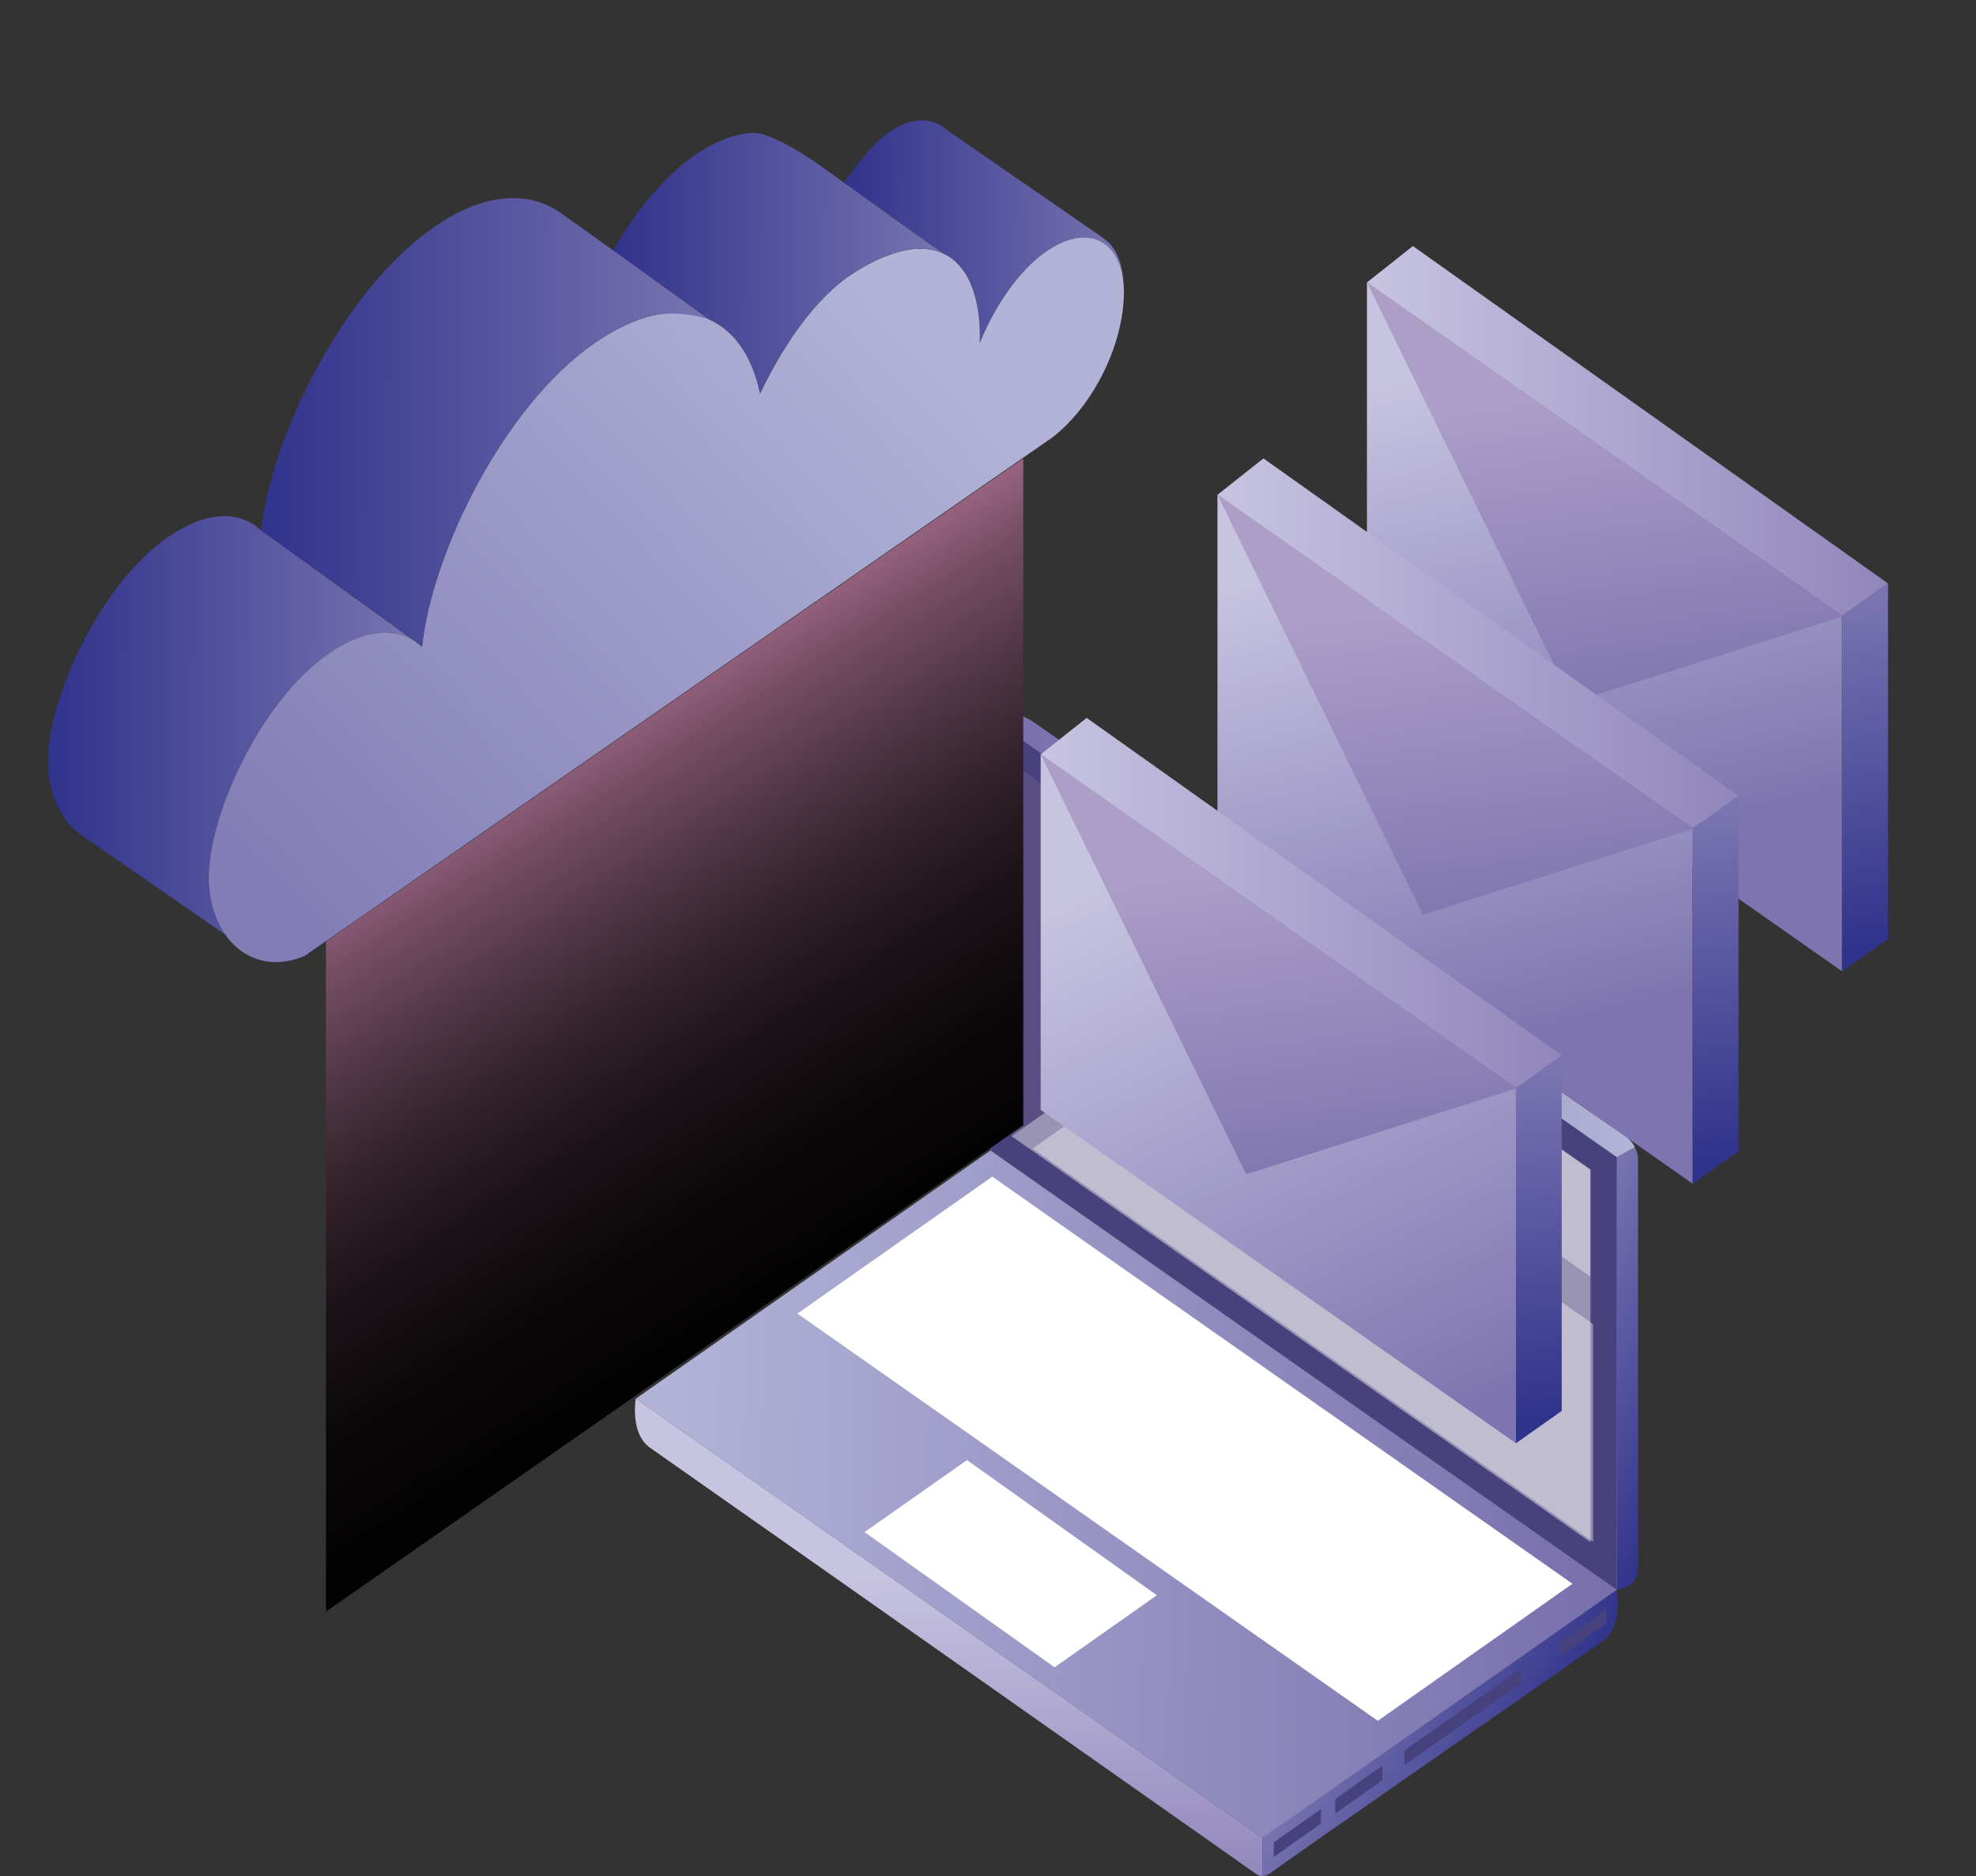 <svg width="217" height="206" viewBox="0 0 217 206" fill="none" xmlns="http://www.w3.org/2000/svg">
<rect x="0" y="0" width="217" height="206" fill="#333333" stroke="none"/>
<g clip-path="url(#clip0_210_113)">
<path d="M202.301 106.65L150.114 70.053V31.011L202.301 67.613V106.65Z" fill="url(#paint0_linear_210_113)"/>
<path d="M202.301 106.65L207.337 103.102V64.059L202.301 67.613V106.65Z" fill="url(#paint1_linear_210_113)"/>
<path d="M155.161 27.015L150.114 31.011L202.295 67.613L207.337 64.059L155.161 27.015Z" fill="url(#paint2_linear_210_113)"/>
<path d="M172.678 77.122L150.114 31.011L202.424 67.669L172.678 77.122Z" fill="url(#paint3_linear_210_113)"/>
<path d="M185.888 129.972L133.701 93.369V54.327L185.888 90.929V129.972Z" fill="url(#paint4_linear_210_113)"/>
<path d="M185.888 129.971L190.924 126.418V87.375L185.888 90.929V129.971Z" fill="url(#paint5_linear_210_113)"/>
<path d="M138.748 50.331L133.701 54.327L185.882 90.929L190.924 87.375L138.748 50.331Z" fill="url(#paint6_linear_210_113)"/>
<path d="M156.265 100.438L133.701 54.327L186.011 90.985L156.265 100.438Z" fill="url(#paint7_linear_210_113)"/>
<path d="M139.521 205.65C142.843 203.215 164.69 188.11 173.502 181.948C174.382 181.338 175.395 180.599 176.062 180.129C178.23 178.618 177.558 174.532 177.558 174.532L138.658 201.794V205.997C138.658 205.997 139.045 205.997 139.521 205.644V205.65Z" fill="url(#paint8_linear_210_113)"/>
<path d="M137.874 205.7C132.961 202.252 87.126 169.982 71.38 158.951C69.156 157.389 69.817 153.556 69.817 153.556L138.652 201.799V206.002C138.462 206.002 138.154 205.902 137.874 205.7Z" fill="url(#paint9_linear_210_113)"/>
<path d="M108.761 126.322H108.767L177.558 174.549L138.658 201.81L69.823 153.567L108.761 126.322Z" fill="url(#paint10_linear_210_113)"/>
<g style="mix-blend-mode:soft-light">
<path d="M108.969 129.188L172.685 173.889L151.308 188.938L87.57 144.226L108.969 129.188Z" fill="white"/>
</g>
<g style="mix-blend-mode:soft-light">
<path d="M106.19 160.311L127.046 175.148L115.809 183.062L94.942 168.219L106.19 160.311Z" fill="white"/>
</g>
<path d="M177.557 174.538C177.557 174.538 179.888 174.454 179.888 172.075V127.145C179.888 126.652 179.529 125.953 179.529 125.953L177.557 127.039V174.538Z" fill="url(#paint11_linear_210_113)"/>
<path d="M177.558 174.538L108.817 126.322V78.823L177.558 127.039V174.538Z" fill="url(#paint12_linear_210_113)"/>
<g style="mix-blend-mode:multiply">
<path d="M177.558 174.538L108.817 126.322V78.823L177.558 127.039V174.538Z" fill="#47417D"/>
</g>
<path d="M113.775 79.461C128.849 90 172.135 120.423 178.443 124.733C179.311 125.326 179.529 125.953 179.529 125.953L177.557 127.05L108.817 78.834C108.817 78.834 110.52 77.189 113.775 79.461Z" fill="url(#paint13_linear_210_113)"/>
<g style="mix-blend-mode:multiply">
<path d="M174.801 169.327L110.996 124.582V83.675L174.801 128.421V169.327Z" fill="#594E83"/>
</g>
<g style="mix-blend-mode:soft-light" opacity="0.39">
<path d="M140.266 104.311L174.645 128.421V169.327L111.069 124.744L140.266 104.311Z" fill="white"/>
</g>
<g style="mix-blend-mode:soft-light" opacity="0.39">
<path d="M174.947 169.271L113.4 126.104L130.424 114.138L174.947 145.379V169.271Z" fill="white"/>
</g>
<g style="mix-blend-mode:soft-light" opacity="0.39">
<path d="M174.645 140.174L154.892 126.126L163.127 120.339L174.645 128.421V140.174Z" fill="white"/>
</g>
<g style="mix-blend-mode:multiply">
<path d="M145.066 198.626L139.89 202.281V203.881L145.066 200.227V198.626Z" fill="#47417D"/>
<path d="M151.806 193.874L146.63 197.529V199.124L151.806 195.469V193.874Z" fill="#47417D"/>
<path d="M167.171 183.129L154.225 192.206V193.807L167.171 184.729V183.129Z" fill="#47417D"/>
<path d="M176.42 176.659L171.249 180.319V181.914L176.42 178.26V176.659Z" fill="#47417D"/>
</g>
<path d="M166.477 158.464L114.284 121.862V82.825L166.477 119.422V158.464Z" fill="url(#paint14_linear_210_113)"/>
<path d="M166.476 158.464L171.507 154.91V115.868L166.476 119.422V158.464Z" fill="url(#paint15_linear_210_113)"/>
<path d="M119.337 78.823L114.284 82.825L166.465 119.422L171.507 115.868L119.337 78.823Z" fill="url(#paint16_linear_210_113)"/>
<path d="M136.853 128.931L114.284 82.825L166.594 119.483L136.853 128.931Z" fill="url(#paint17_linear_210_113)"/>
<path d="M78.515 35.393C78.515 35.393 78.537 35.404 78.549 35.41H78.555C78.555 35.41 78.537 35.404 78.532 35.398C78.532 35.398 78.526 35.396 78.515 35.393Z" fill="url(#paint18_linear_210_113)"/>
<path d="M72.92 34.419C72.858 34.425 72.807 34.436 72.746 34.441C72.802 34.436 72.858 34.425 72.92 34.419Z" fill="url(#paint19_linear_210_113)"/>
<path d="M121.107 26.097L103.942 14.248C102.402 12.889 100.1 12.637 97.198 14.842C95.747 15.944 94.083 18.043 92.705 20.058C96.727 22.946 100.346 25.604 103.758 27.916C103.567 27.82 103.365 27.736 103.164 27.664C106.11 28.738 107.628 32.214 107.606 37.133C107.606 37.312 107.595 37.497 107.589 37.671C109.141 33.803 111.791 29.757 114.872 27.619C115.152 27.429 115.421 27.255 115.689 27.104C115.712 27.093 115.729 27.082 115.746 27.07C116.003 26.925 116.255 26.796 116.502 26.684C116.53 26.673 116.558 26.662 116.586 26.651C116.827 26.544 117.062 26.455 117.297 26.377C117.331 26.371 117.364 26.354 117.398 26.349C117.622 26.276 117.846 26.22 118.07 26.181C118.098 26.169 118.132 26.169 118.166 26.164C118.384 26.125 118.591 26.102 118.799 26.091C118.832 26.091 118.855 26.091 118.888 26.091C119.101 26.08 119.297 26.091 119.493 26.113C119.516 26.113 119.538 26.119 119.566 26.125C119.762 26.153 119.958 26.186 120.143 26.242C120.16 26.242 120.171 26.253 120.193 26.253C120.384 26.309 120.569 26.382 120.748 26.466C120.748 26.466 120.754 26.472 120.759 26.472C121.504 26.835 122.12 27.451 122.569 28.268C122.681 28.481 122.781 28.694 122.871 28.923C122.871 28.929 122.871 28.934 122.877 28.94C122.966 29.169 123.045 29.41 123.112 29.656C123.112 29.662 123.112 29.673 123.112 29.678C123.179 29.93 123.235 30.193 123.28 30.468V30.479C123.325 30.759 123.358 31.05 123.381 31.346C123.336 28.85 122.496 26.998 121.09 26.108L121.107 26.097Z" fill="url(#paint20_linear_210_113)"/>
<path d="M99.629 27.451C99.629 27.451 99.651 27.445 99.662 27.445C99.965 27.39 100.256 27.361 100.542 27.339C100.245 27.361 99.943 27.395 99.629 27.451Z" fill="url(#paint21_linear_210_113)"/>
<path d="M103.068 27.641C102.603 27.479 102.099 27.378 101.561 27.339C102.094 27.378 102.603 27.479 103.068 27.641Z" fill="url(#paint22_linear_210_113)"/>
<path d="M75.019 34.352C74.963 34.352 74.913 34.346 74.856 34.341C74.907 34.341 74.963 34.346 75.019 34.352Z" fill="url(#paint23_linear_210_113)"/>
<path d="M46.339 71.021C46.339 71.021 46.339 70.988 46.339 70.965L45.919 70.663C46.059 70.775 46.199 70.892 46.333 71.016L46.339 71.021Z" fill="url(#paint24_linear_210_113)"/>
<path d="M22.923 96.296C22.956 89.317 28.681 76.887 36.065 71.771C40.008 69.035 43.409 68.856 45.717 70.512L28.693 58.239C28.693 58.239 27.925 57.617 27.645 57.449C27.387 57.293 26.558 56.962 26.558 56.962C24.374 56.246 21.567 56.8 18.413 58.989C11.03 64.104 5.305 76.534 5.271 83.513C5.255 87.028 6.644 90.095 8.935 91.69L8.969 91.712C8.969 91.712 8.985 91.724 8.997 91.729L24.771 102.643C23.589 100.969 22.912 98.742 22.928 96.29L22.923 96.296Z" fill="url(#paint25_linear_210_113)"/>
<path d="M123.427 32.175C123.455 26.746 119.785 24.222 114.873 27.625C111.792 29.762 109.147 33.809 107.59 37.676C107.596 37.497 107.607 37.318 107.607 37.139C107.652 28.447 102.89 24.255 93.91 29.863C89.575 32.572 86.012 37.911 83.469 43.206C81.743 34.536 74.528 31.268 65.257 37.693C55.297 44.599 47.426 60.684 46.339 71.027C44.043 68.85 40.373 68.788 36.066 71.777C28.682 76.892 22.957 89.323 22.924 96.302C22.89 102.592 27.377 107.461 33.427 104.971L115.433 48.125L115.646 47.974C120.2 44.381 123.393 37.699 123.421 32.169L123.427 32.175Z" fill="url(#paint26_linear_210_113)"/>
<path d="M89.934 18.082C87.637 16.454 84.349 14.607 82.915 14.601C80.965 14.601 78.702 15.379 76.243 17.08C72.826 19.448 69.745 23.293 67.341 27.49C72.058 30.882 77.783 35.018 77.783 35.018C77.772 35.018 77.761 35.018 77.749 35.018C78.007 35.13 78.265 35.253 78.511 35.393C78.517 35.393 78.528 35.393 78.534 35.398C78.545 35.41 78.556 35.41 78.556 35.415C78.59 35.438 78.623 35.46 78.657 35.477C79.144 35.762 79.604 36.104 80.024 36.495C80.074 36.535 80.119 36.579 80.158 36.624C80.366 36.825 80.567 37.027 80.758 37.245C80.948 37.475 81.127 37.71 81.307 37.956C81.346 38.012 81.385 38.068 81.43 38.124C81.598 38.376 81.76 38.628 81.912 38.896L81.917 38.907C82.069 39.176 82.214 39.462 82.349 39.758C82.382 39.825 82.41 39.904 82.444 39.977C82.573 40.273 82.702 40.575 82.814 40.894V40.906C82.931 41.219 83.032 41.555 83.133 41.891C83.155 41.974 83.178 42.058 83.2 42.142C83.29 42.489 83.374 42.836 83.452 43.2C85.996 37.911 89.553 32.572 93.894 29.858C93.978 29.802 94.051 29.757 94.129 29.718C98.264 27.194 101.49 26.768 103.742 27.916C99.563 25.078 95.082 21.731 89.917 18.077L89.934 18.082Z" fill="url(#paint27_linear_210_113)"/>
<path d="M65.257 37.688C67.553 36.098 69.721 35.102 71.716 34.637C71.716 34.637 74.209 33.983 77.788 35.023C77.788 35.023 63.038 24.362 61.375 23.248C58.041 20.992 53.246 21.065 47.684 24.916C37.729 31.817 29.774 47.907 28.693 58.244L46.356 70.926C47.482 60.578 55.336 44.571 65.262 37.693L65.257 37.688Z" fill="url(#paint28_linear_210_113)"/>
<path style="mix-blend-mode:screen" d="M35.797 103.376V176.95L112.374 123.541V50.33L35.797 103.376Z" fill="url(#paint29_linear_210_113)"/>
</g>
<defs>
<linearGradient id="paint0_linear_210_113" x1="182.095" y1="91.796" x2="168.254" y2="37.732" gradientUnits="userSpaceOnUse">
<stop stop-color="#7E75B0"/>
<stop offset="1" stop-color="#C7C4E1"/>
</linearGradient>
<linearGradient id="paint1_linear_210_113" x1="207.006" y1="103.79" x2="202.55" y2="66.157" gradientUnits="userSpaceOnUse">
<stop stop-color="#30338C"/>
<stop offset="0.84" stop-color="#6D69AA"/>
<stop offset="1" stop-color="#7A75B1"/>
</linearGradient>
<linearGradient id="paint2_linear_210_113" x1="207.337" y1="47.314" x2="150.114" y2="47.314" gradientUnits="userSpaceOnUse">
<stop stop-color="#9186BB"/>
<stop offset="1" stop-color="#C7C4E1"/>
</linearGradient>
<linearGradient id="paint3_linear_210_113" x1="180.778" y1="78.689" x2="175.164" y2="42.096" gradientUnits="userSpaceOnUse">
<stop stop-color="#7E75B0"/>
<stop offset="1" stop-color="#AD9EC8"/>
</linearGradient>
<linearGradient id="paint4_linear_210_113" x1="165.805" y1="114.351" x2="151.075" y2="59.844" gradientUnits="userSpaceOnUse">
<stop stop-color="#7E75B0"/>
<stop offset="1" stop-color="#C7C4E1"/>
</linearGradient>
<linearGradient id="paint5_linear_210_113" x1="190.593" y1="127.112" x2="186.137" y2="89.473" gradientUnits="userSpaceOnUse">
<stop stop-color="#30338C"/>
<stop offset="0.84" stop-color="#6D69AA"/>
<stop offset="1" stop-color="#7A75B1"/>
</linearGradient>
<linearGradient id="paint6_linear_210_113" x1="190.924" y1="70.63" x2="133.701" y2="70.63" gradientUnits="userSpaceOnUse">
<stop stop-color="#9186BB"/>
<stop offset="1" stop-color="#C7C4E1"/>
</linearGradient>
<linearGradient id="paint7_linear_210_113" x1="164.365" y1="102.005" x2="158.751" y2="65.412" gradientUnits="userSpaceOnUse">
<stop stop-color="#7E75B0"/>
<stop offset="1" stop-color="#AD9EC8"/>
</linearGradient>
<linearGradient id="paint8_linear_210_113" x1="168.309" y1="195.71" x2="147.854" y2="184.781" gradientUnits="userSpaceOnUse">
<stop stop-color="#30338C"/>
<stop offset="0.84" stop-color="#6D69AA"/>
<stop offset="1" stop-color="#7A75B1"/>
</linearGradient>
<linearGradient id="paint9_linear_210_113" x1="104.195" y1="206.685" x2="104.195" y2="172.847" gradientUnits="userSpaceOnUse">
<stop stop-color="#9186BB"/>
<stop offset="1" stop-color="#C7C4E1"/>
</linearGradient>
<linearGradient id="paint10_linear_210_113" x1="176.813" y1="165.314" x2="73.273" y2="162.875" gradientUnits="userSpaceOnUse">
<stop stop-color="#786FAD"/>
<stop offset="1" stop-color="#B2B3D7"/>
</linearGradient>
<linearGradient id="paint11_linear_210_113" x1="189.125" y1="155.89" x2="168.216" y2="144.719" gradientUnits="userSpaceOnUse">
<stop stop-color="#30338C"/>
<stop offset="0.84" stop-color="#6D69AA"/>
<stop offset="1" stop-color="#7A75B1"/>
</linearGradient>
<linearGradient id="paint12_linear_210_113" x1="143.19" y1="175.78" x2="143.19" y2="114.032" gradientUnits="userSpaceOnUse">
<stop stop-color="#9186BB"/>
<stop offset="1" stop-color="#C7C4E1"/>
</linearGradient>
<linearGradient id="paint13_linear_210_113" x1="179.423" y1="103.482" x2="110.716" y2="101.867" gradientUnits="userSpaceOnUse">
<stop stop-color="#B2B3D7"/>
<stop offset="1" stop-color="#786FAD"/>
</linearGradient>
<linearGradient id="paint14_linear_210_113" x1="157.962" y1="156.875" x2="127.326" y2="93.627" gradientUnits="userSpaceOnUse">
<stop stop-color="#7E75B0"/>
<stop offset="1" stop-color="#C7C4E1"/>
</linearGradient>
<linearGradient id="paint15_linear_210_113" x1="171.176" y1="155.604" x2="166.725" y2="117.965" gradientUnits="userSpaceOnUse">
<stop stop-color="#30338C"/>
<stop offset="0.84" stop-color="#6D69AA"/>
<stop offset="1" stop-color="#7A75B1"/>
</linearGradient>
<linearGradient id="paint16_linear_210_113" x1="171.507" y1="99.122" x2="114.284" y2="99.122" gradientUnits="userSpaceOnUse">
<stop stop-color="#9186BB"/>
<stop offset="1" stop-color="#C7C4E1"/>
</linearGradient>
<linearGradient id="paint17_linear_210_113" x1="144.948" y1="130.498" x2="139.334" y2="93.91" gradientUnits="userSpaceOnUse">
<stop stop-color="#7E75B0"/>
<stop offset="1" stop-color="#AD9EC8"/>
</linearGradient>
<linearGradient id="paint18_linear_210_113" x1="78.566" y1="35.273" x2="78.612" y2="35.273" gradientUnits="userSpaceOnUse">
<stop stop-color="#30338C"/>
<stop offset="0.84" stop-color="#6D69AA"/>
<stop offset="1" stop-color="#7A75B1"/>
</linearGradient>
<linearGradient id="paint19_linear_210_113" x1="72.796" y1="34.299" x2="72.97" y2="34.3" gradientUnits="userSpaceOnUse">
<stop stop-color="#30338C"/>
<stop offset="0.84" stop-color="#6D69AA"/>
<stop offset="1" stop-color="#7A75B1"/>
</linearGradient>
<linearGradient id="paint20_linear_210_113" x1="92.724" y1="25.253" x2="123.473" y2="25.414" gradientUnits="userSpaceOnUse">
<stop stop-color="#30338C"/>
<stop offset="0.84" stop-color="#6D69AA"/>
<stop offset="1" stop-color="#7A75B1"/>
</linearGradient>
<linearGradient id="paint21_linear_210_113" x1="99.677" y1="27.265" x2="100.59" y2="27.27" gradientUnits="userSpaceOnUse">
<stop stop-color="#30338C"/>
<stop offset="0.84" stop-color="#6D69AA"/>
<stop offset="1" stop-color="#7A75B1"/>
</linearGradient>
<linearGradient id="paint22_linear_210_113" x1="101.609" y1="27.359" x2="103.116" y2="27.367" gradientUnits="userSpaceOnUse">
<stop stop-color="#30338C"/>
<stop offset="0.84" stop-color="#6D69AA"/>
<stop offset="1" stop-color="#7A75B1"/>
</linearGradient>
<linearGradient id="paint23_linear_210_113" x1="74.907" y1="34.215" x2="75.07" y2="34.215" gradientUnits="userSpaceOnUse">
<stop stop-color="#30338C"/>
<stop offset="0.84" stop-color="#6D69AA"/>
<stop offset="1" stop-color="#7A75B1"/>
</linearGradient>
<linearGradient id="paint24_linear_210_113" x1="45.974" y1="70.712" x2="46.394" y2="70.714" gradientUnits="userSpaceOnUse">
<stop stop-color="#30338C"/>
<stop offset="0.84" stop-color="#6D69AA"/>
<stop offset="1" stop-color="#7A75B1"/>
</linearGradient>
<linearGradient id="paint25_linear_210_113" x1="5.342" y1="79.426" x2="45.714" y2="79.638" gradientUnits="userSpaceOnUse">
<stop stop-color="#30338C"/>
<stop offset="0.84" stop-color="#6D69AA"/>
<stop offset="1" stop-color="#7A75B1"/>
</linearGradient>
<linearGradient id="paint26_linear_210_113" x1="30.329" y1="99.431" x2="99.499" y2="33.9" gradientUnits="userSpaceOnUse">
<stop stop-color="#827DB6"/>
<stop offset="1" stop-color="#B2B3D7"/>
</linearGradient>
<linearGradient id="paint27_linear_210_113" x1="67.387" y1="28.691" x2="103.799" y2="28.882" gradientUnits="userSpaceOnUse">
<stop stop-color="#30338C"/>
<stop offset="0.84" stop-color="#6D69AA"/>
<stop offset="1" stop-color="#7A75B1"/>
</linearGradient>
<linearGradient id="paint28_linear_210_113" x1="28.804" y1="46.08" x2="77.775" y2="46.337" gradientUnits="userSpaceOnUse">
<stop stop-color="#30338C"/>
<stop offset="0.84" stop-color="#6D69AA"/>
<stop offset="1" stop-color="#7A75B1"/>
</linearGradient>
<linearGradient id="paint29_linear_210_113" x1="106.778" y1="164.923" x2="49.087" y2="74.269" gradientUnits="userSpaceOnUse">
<stop offset="0.13"/>
<stop offset="0.29" stop-color="#030202"/>
<stop offset="0.41" stop-color="#0C080A"/>
<stop offset="0.52" stop-color="#1C1318"/>
<stop offset="0.62" stop-color="#33222C"/>
<stop offset="0.71" stop-color="#513645"/>
<stop offset="0.81" stop-color="#764E64"/>
<stop offset="0.89" stop-color="#A16A88"/>
<stop offset="0.98" stop-color="#D28BB2"/>
<stop offset="1" stop-color="#E195BF"/>
</linearGradient>
<clipPath id="clip0_210_113">
<rect width="217" height="206" fill="white"/>
</clipPath>
</defs>
</svg>
